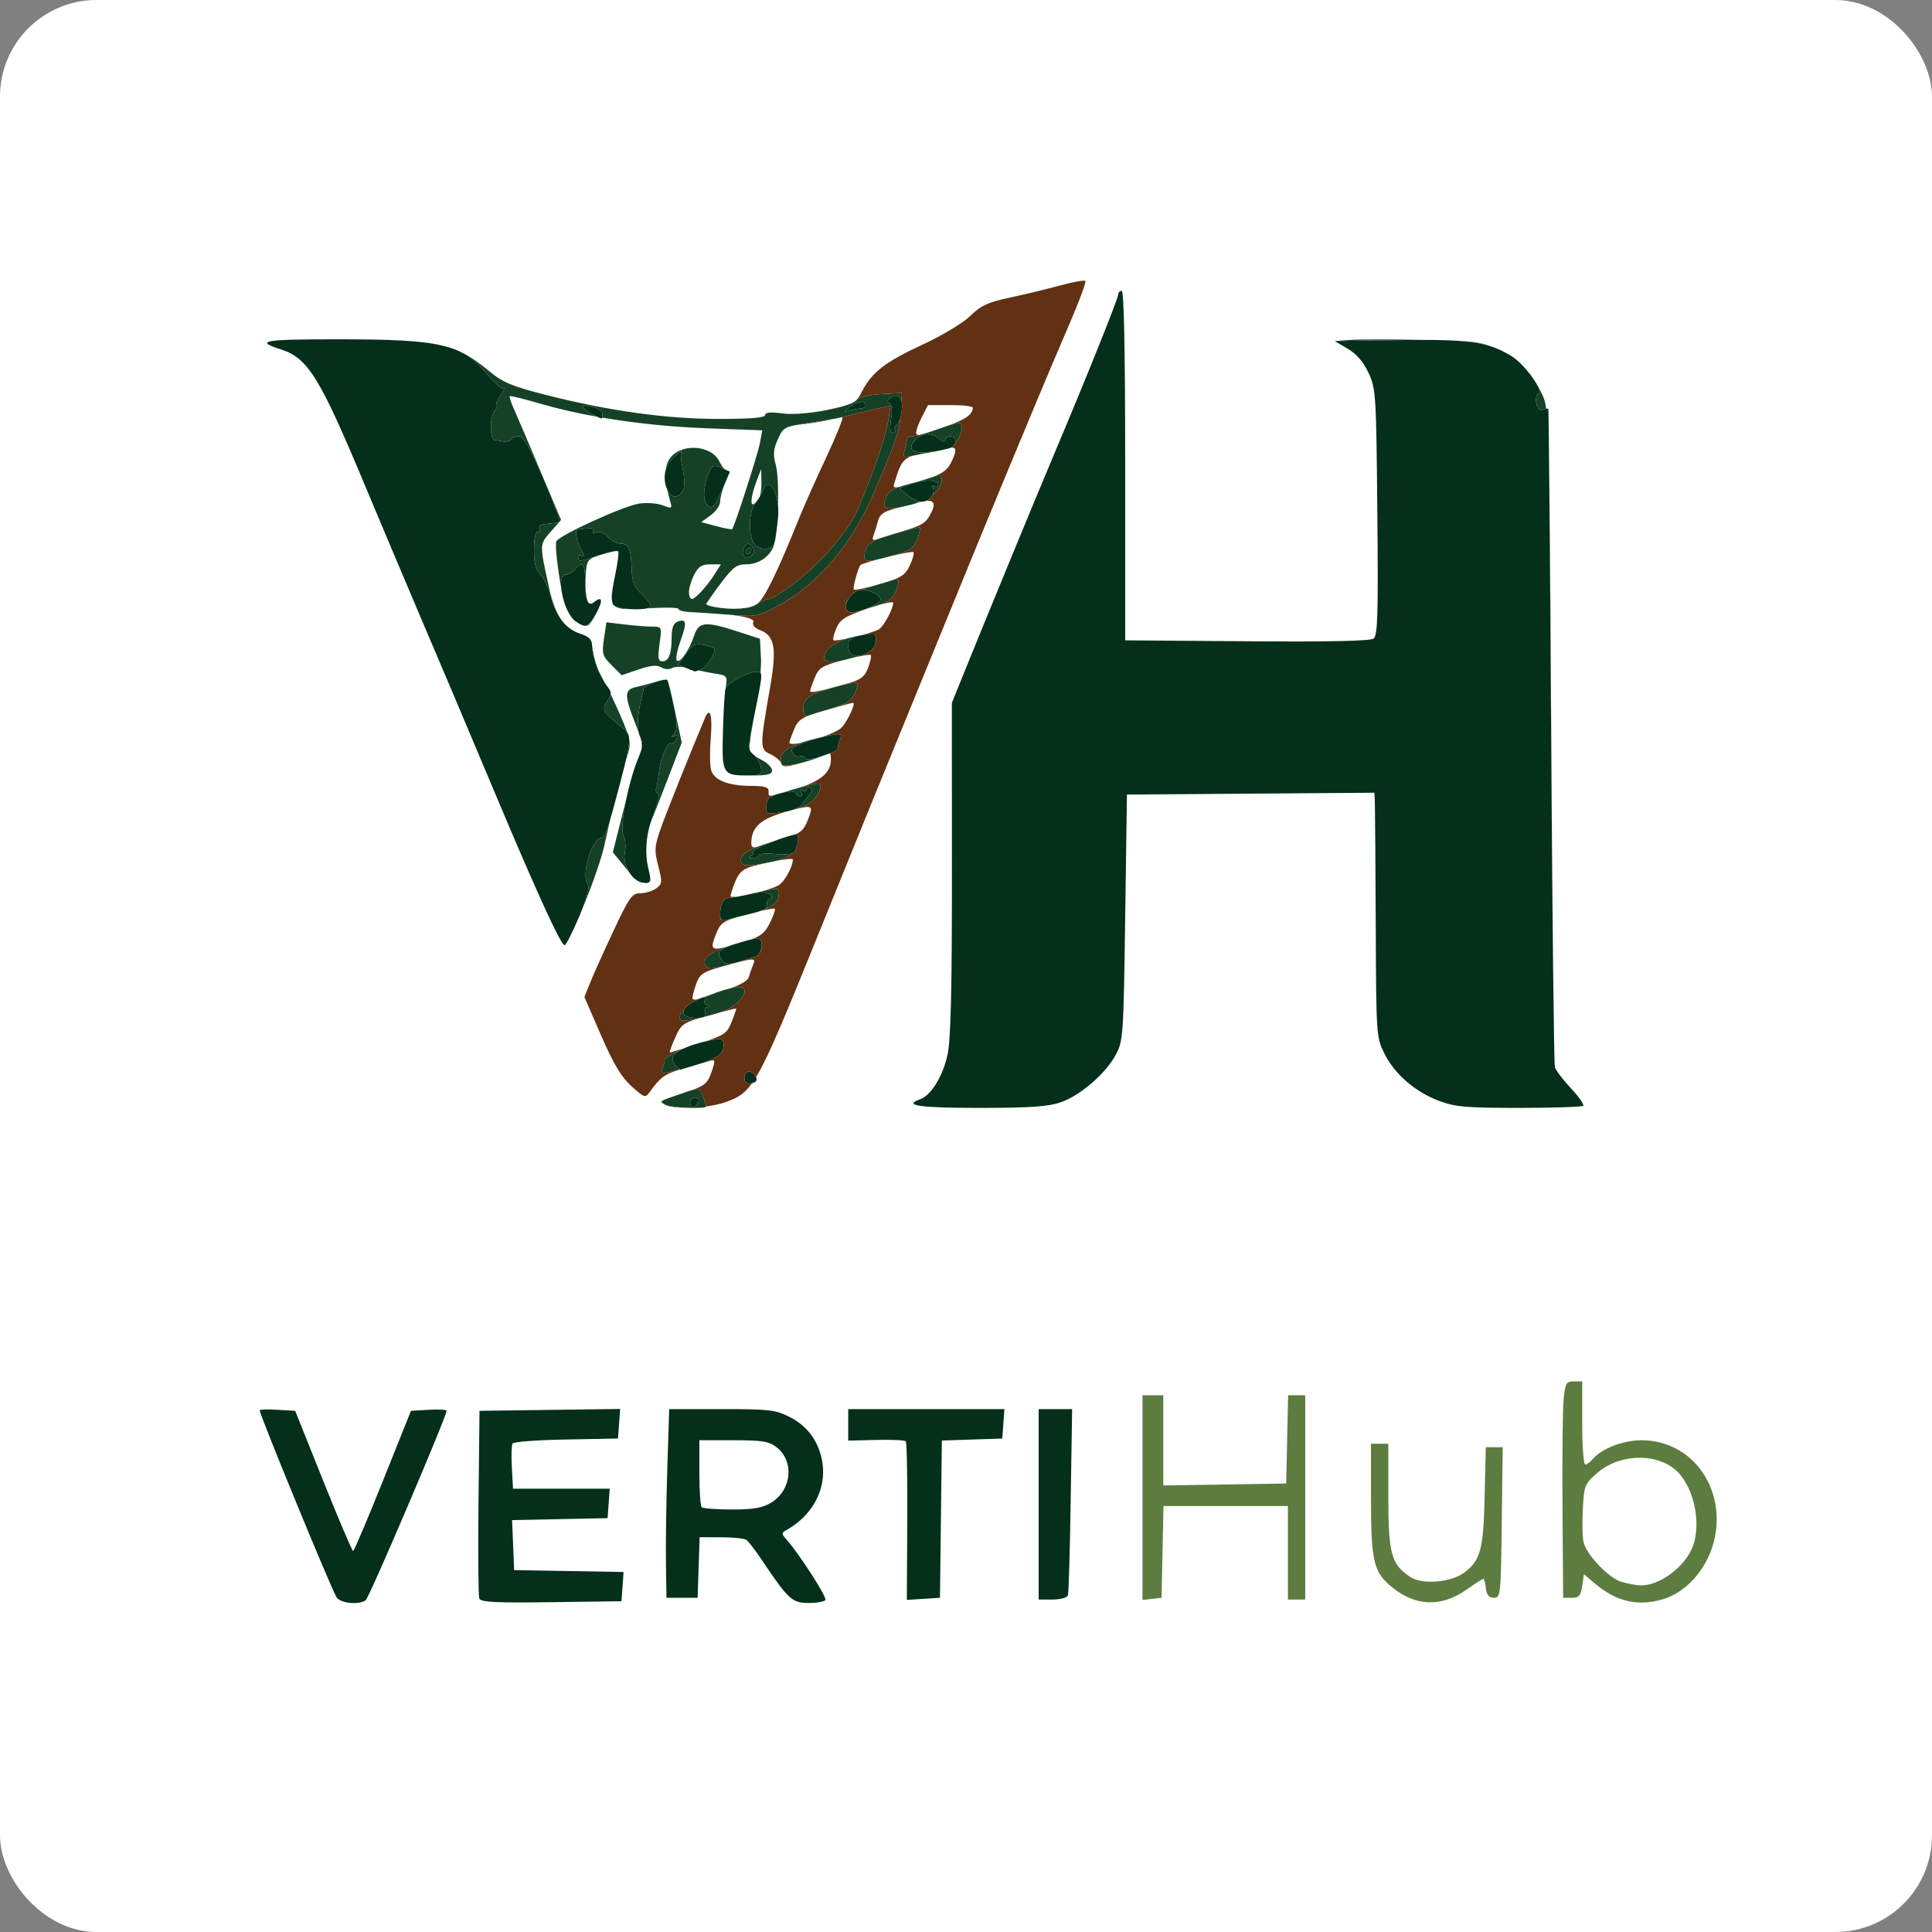 <svg xmlns="http://www.w3.org/2000/svg" version="1.1" xmlns:xlink="http://www.w3.org/1999/xlink" width="1000" height="1000"><rect width="100%" height="100%" fill="#808080" stroke="none"/><g clip-path="url(#SvgjsClipPath1204)"><rect width="1000" height="1000" fill="#ffffff"></rect><g transform="matrix(1.792,0,0,1.792,0,64.516)"><svg xmlns="http://www.w3.org/2000/svg" version="1.1" xmlns:xlink="http://www.w3.org/1999/xlink" width="558" height="486"><svg width="558" height="486" viewBox="0 0 558 486" version="1.1" id="svg5" sodipodi:docname="VertiHub-Logo.svg" inkscape:version="1.4.2 (ebf0e940, 2025-05-08)" inkscape:export-filename="VertiHub-Logo.png" inkscape:export-xdpi="344.08603" inkscape:export-ydpi="344.08603" xmlns:inkscape="http://www.inkscape.org/namespaces/inkscape" xmlns:sodipodi="http://sodipodi.sourceforge.net/DTD/sodipodi-0.dtd" xmlns="http://www.w3.org/2000/svg" xmlns:svg="http://www.w3.org/2000/svg">
  <defs id="defs5">
    <rect x="80.481" y="439.962" width="421.853" height="42.923" id="rect5"></rect>
  <clipPath id="SvgjsClipPath1204"><rect width="1000" height="1000" x="0" y="0" rx="50" ry="50"></rect></clipPath></defs>
  <sodipodi:namedview id="namedview5" pagecolor="#ffffff" bordercolor="#000000" borderopacity="0.25" inkscape:showpageshadow="2" inkscape:pageopacity="0.0" inkscape:pagecheckerboard="0" inkscape:deskcolor="#d1d1d1" inkscape:zoom="1.4910394" inkscape:cx="279" inkscape:cy="243.11899" inkscape:window-width="1976" inkscape:window-height="1186" inkscape:window-x="0" inkscape:window-y="25" inkscape:window-maximized="0" inkscape:current-layer="svg5" inkscape:export-bgcolor="#ffffff00"></sodipodi:namedview>
  <g id="g5">
    <path d="M 306.27 282.42 C302.70,283.64 297.33,284.00 282.82,284.00 C265.55,284.00 260.71,283.30 265.75,281.52 C268.94,280.39 272.38,274.78 273.69,268.60 C274.64,264.10 274.97,249.96 274.95,214.77 L 274.93 167.04 L 277.86 159.77 C284.12,144.26 299.52,106.88 304.75,94.50 C313.83,72.99 323.00,50.15 323.00,49.04 C323.00,48.47 323.45,48.00 324.00,48.00 C324.65,48.00 325.00,65.49 325.00,98.47 L 325.00 148.95 L 360.15 149.22 C383.44,149.41 395.79,149.15 396.73,148.46 C397.93,147.58 398.11,141.79 397.83,111.96 C397.51,77.93 397.41,76.31 395.31,71.75 C393.83,68.55 391.87,66.27 389.31,64.75 L 385.50 62.50 L 404.42 62.23 C424.45,61.94 429.90,62.73 436.71,66.94 C440.41,69.22 446.06,77.15 444.39,77.70 C443.79,77.90 443.50,79.15 443.75,80.46 C444.04,82.01 444.70,82.67 445.60,82.32 C446.37,82.03 447.10,81.95 447.22,82.14 C447.34,82.34 447.71,124.80 448.03,176.50 C448.35,228.20 448.84,271.27 449.11,272.21 C449.38,273.16 451.47,275.92 453.75,278.35 C456.03,280.78 457.62,283.05 457.28,283.39 C456.94,283.72 448.66,284.00 438.87,284.00 C423.50,284.00 420.34,283.73 415.71,281.99 C408.76,279.39 402.77,274.21 399.84,268.25 C397.54,263.59 397.50,262.89 397.37,231.50 C397.29,213.90 397.18,198.03 397.12,196.24 L 397.00 192.97 L 325.50 193.50 L 325.00 229.00 C324.52,263.21 324.42,264.65 322.29,268.63 C319.35,274.13 311.97,280.48 306.27,282.42 ZM 167.29 228.75 C165.37,233.29 163.47,237.00 163.05,237.00 C162.02,237.00 155.20,222.12 143.57,194.50 C130.38,163.18 131.19,165.08 121.15,141.50 C116.24,129.95 109.21,113.30 105.54,104.50 C92.28,72.78 88.97,67.42 81.08,64.90 C73.46,62.47 76.05,62.00 97.12,62.00 C127.60,62.00 133.58,63.40 140.88,72.23 C143.01,74.81 145.10,76.60 145.52,76.21 C145.94,75.82 145.50,76.74 144.53,78.25 C143.56,79.76 143.07,81.00 143.44,81.00 C143.81,81.00 143.49,81.89 142.73,82.98 C141.41,84.86 141.51,90.91 142.86,91.08 C143.21,91.12 144.29,91.30 145.25,91.49 C146.21,91.67 147.25,91.41 147.56,90.91 C147.86,90.41 148.91,90.00 149.88,90.00 C151.18,90.00 153.02,93.19 156.88,102.11 C159.76,108.77 161.93,114.40 161.70,114.64 C161.46,114.87 159.92,115.16 158.27,115.28 C156.14,115.44 155.42,115.91 155.80,116.91 C156.10,117.71 155.90,118.06 155.34,117.71 C154.72,117.33 154.30,119.14 154.25,122.44 C154.18,126.36 154.65,128.33 156.01,129.78 C157.03,130.87 158.39,133.73 159.03,136.12 C160.65,142.12 163.40,145.65 167.52,147.01 C170.14,147.87 171.00,148.72 171.00,150.43 C171.00,153.59 172.97,159.05 175.12,161.84 C176.77,163.97 176.79,164.39 175.39,166.52 C173.74,169.05 173.99,169.49 179.95,174.33 C182.50,176.40 182.45,177.40 179.03,190.50 C175.81,202.85 174.75,206.00 173.83,206.00 C170.89,206.00 167.65,217.15 169.88,219.55 C170.41,220.11 169.35,223.87 167.29,228.75 ZM 238.41 426.14 C238.12,426.61 235.92,427.00 233.53,427.00 C228.79,427.00 227.69,425.99 219.99,414.50 C218.14,411.75 216.15,409.17 215.57,408.77 C214.98,408.36 211.71,408.02 208.29,408.02 L 202.08 408.00 L 201.79 416.75 L 201.50 425.50 L 192.50 425.50 L 192.35 415.50 C192.27,410.00 192.44,397.74 192.74,388.25 L 193.29 371.00 L 208.43 371.00 C222.15,371.00 224.00,371.21 228.03,373.25 C233.37,375.95 236.66,380.56 237.57,386.62 C238.70,394.17 234.64,401.75 227.22,405.90 C225.67,406.77 225.66,406.97 227.17,408.67 C230.82,412.76 238.91,425.34 238.41,426.14 ZM 179.81 422.28 L 179.50 426.50 L 159.23 426.77 C142.95,426.99 138.85,426.78 138.44,425.69 C138.15,424.95 138.05,412.45 138.21,397.92 L 138.50 371.50 L 158.81 371.23 L 179.12 370.96 L 178.81 375.23 L 178.50 379.50 L 163.54 379.78 C155.31,379.93 148.34,380.45 148.04,380.93 C147.74,381.41 147.65,384.54 147.84,387.90 L 148.18 394.00 L 176.11 394.00 L 175.50 402.50 L 161.71 402.78 L 147.91 403.06 L 148.21 410.28 L 148.50 417.50 L 164.31 417.78 L 180.11 418.05 ZM 105.62 426.23 C103.43,427.67 98.10,427.05 97.14,425.25 C94.85,420.95 75.00,372.61 75.00,371.34 C75.00,371.10 77.31,371.03 80.13,371.20 L 85.26 371.50 L 93.37 391.75 C97.83,402.89 101.71,411.99 101.99,411.99 C102.27,411.98 106.14,402.87 110.60,391.74 L 118.70 371.50 L 123.85 371.20 C126.68,371.03 129.00,371.16 129.00,371.48 C129.00,373.11 106.59,425.60 105.62,426.23 ZM 272.04 380.08 L 271.50 425.50 L 266.72 425.81 L 261.93 426.11 L 262.06 403.48 C262.13,391.03 261.93,380.60 261.62,380.28 C261.31,379.97 257.44,379.80 253.03,379.91 L 245.00 380.10 L 245.00 371.00 L 290.11 371.00 L 289.50 379.50 ZM 308.46 424.75 C308.23,425.48 306.38,426.00 304.03,426.00 L 300.00 426.00 L 300.00 371.00 L 309.67 371.00 L 309.26 397.25 C309.04,411.69 308.68,424.06 308.46,424.75 ZM 202.67 399.33 C203.03,399.70 206.97,400.00 211.42,400.00 C217.73,399.99 220.22,399.56 222.77,398.00 C228.69,394.39 229.50,386.11 224.33,382.04 C222.11,380.30 220.29,380.00 211.87,380.00 L 202.00 380.00 L 202.00 389.33 C202.00,394.47 202.30,398.97 202.67,399.33 ZM 187.44 215.75 C188.16,218.62 188.01,219.00 186.20,219.00 C182.91,219.00 179.74,214.18 180.47,210.29 C180.81,208.50 180.61,206.15 180.04,205.07 C178.89,202.93 181.49,189.80 184.46,182.73 C185.69,179.81 185.79,178.48 184.93,176.87 C183.90,174.94 184.06,170.36 185.32,165.50 C185.61,164.40 185.88,163.21 185.92,162.85 C186.02,162.05 192.17,159.83 192.73,160.40 C192.95,160.62 193.77,163.85 194.55,167.57 C195.68,172.95 195.71,174.65 194.73,175.86 C193.75,177.07 193.76,177.23 194.74,176.64 C195.58,176.14 195.79,176.39 195.38,177.44 C195.06,178.29 194.45,178.78 194.04,178.53 C192.97,177.86 190.77,182.88 190.33,187.00 C190.12,188.93 189.76,191.03 189.53,191.69 C189.30,192.34 189.54,193.01 190.06,193.19 C190.58,193.36 190.03,195.98 188.83,199.00 C186.54,204.76 186.08,210.28 187.44,215.75 ZM 219.81 185.75 C220.10,187.79 219.72,188.00 215.81,187.98 C208.72,187.96 208.50,187.55 208.82,175.30 C208.97,169.36 209.30,163.79 209.56,162.93 C210.04,161.28 216.02,158.00 218.53,158.00 C220.41,158.00 220.40,158.24 217.93,170.33 C215.94,180.12 215.93,180.53 217.68,181.99 C218.68,182.82 219.64,184.51 219.81,185.75 ZM 188.00 139.04 C188.00,140.47 178.41,140.20 177.20,138.74 C176.46,137.84 176.57,135.43 177.59,130.58 C178.38,126.80 178.82,123.48 178.56,123.22 C178.29,122.96 175.84,123.48 173.10,124.37 C167.22,126.30 167.00,126.32 167.00,124.94 C167.00,124.36 167.49,124.19 168.10,124.56 C168.85,125.02 168.83,124.54 168.03,123.06 C166.55,120.29 165.90,117.03 166.81,116.92 C171.10,116.40 171.83,116.47 171.29,117.34 C170.93,117.92 171.33,118.09 172.24,117.74 C173.15,117.39 174.56,117.96 175.56,119.07 C176.52,120.13 178.11,121.00 179.10,121.00 C181.57,121.00 182.26,122.49 182.44,128.17 C182.57,132.09 183.13,133.57 185.30,135.58 C186.78,136.95 188.00,138.51 188.00,139.04 ZM 223.78 120.41 C223.21,122.88 219.94,123.30 217.95,121.16 C216.02,119.09 216.21,111.57 218.25,109.19 C219.04,108.26 219.98,106.71 220.32,105.75 C222.05,100.87 225.40,106.88 224.72,113.63 C224.45,116.31 224.03,119.36 223.78,120.41 ZM 172.25 141.06 C170.00,145.09 169.09,145.45 166.27,143.48 C162.79,141.04 160.42,130.00 163.38,130.00 C164.14,130.00 165.32,129.32 166.00,128.50 C168.11,125.95 169.00,126.82 169.00,131.42 C169.00,137.42 169.81,139.40 171.64,137.88 C173.93,135.98 174.23,137.52 172.25,141.06 ZM 201.39 271.49 C198.70,272.31 196.50,272.98 196.50,272.97 C196.50,272.97 196.05,272.64 195.50,272.23 C194.95,271.83 194.38,270.76 194.23,269.87 C193.94,268.09 198.91,265.67 205.32,264.47 C208.56,263.86 209.00,264.02 209.00,265.77 C209.00,268.41 207.27,269.71 201.39,271.49 ZM 217.29 227.80 C214.65,228.43 211.49,229.24 210.25,229.59 C208.37,230.13 208.00,229.85 208.02,227.87 C208.03,224.90 209.06,223.31 211.00,223.27 C211.82,223.25 214.37,222.79 216.65,222.24 C219.27,221.62 221.30,221.61 222.15,222.21 C223.15,222.91 223.19,223.28 222.31,223.64 C221.65,223.91 221.33,224.69 221.59,225.38 C221.91,226.20 220.41,227.04 217.29,227.80 ZM 240.25 181.39 C234.46,183.46 232.96,183.75 232.44,182.90 C232.12,182.39 231.49,182.19 231.04,182.47 C230.59,182.75 229.71,182.36 229.09,181.61 C228.18,180.51 228.72,179.93 231.80,178.70 C233.92,177.85 237.38,176.83 239.49,176.44 C242.86,175.80 243.24,175.92 242.66,177.44 C242.30,178.39 242.00,179.52 242.00,179.97 C242.00,180.41 241.21,181.05 240.25,181.39 ZM 218.25 240.30 C217.29,240.60 215.10,241.28 213.38,241.81 C210.02,242.86 208.69,242.41 207.77,239.90 C207.32,238.68 208.39,237.93 212.43,236.65 C215.31,235.74 218.20,235.00 218.84,235.00 C220.72,235.00 220.20,239.71 218.25,240.30 ZM 231.72 196.24 C231.00,197.26 228.57,198.25 225.85,198.62 C221.33,199.23 221.20,199.17 221.35,196.68 C221.47,194.57 222.21,193.94 225.50,193.10 C228.03,192.45 229.62,192.43 229.83,193.04 C230.02,193.57 230.61,194.00 231.14,194.00 C231.68,194.00 231.80,193.48 231.40,192.85 C230.96,192.13 231.13,191.96 231.85,192.40 C232.48,192.80 233.00,192.61 233.00,192.00 C233.00,191.39 233.45,191.16 233.99,191.49 C234.64,191.89 234.63,192.52 233.96,193.30 C233.39,193.96 232.38,195.28 231.72,196.24 ZM 208.85 104.87 C206.35,110.72 205.62,111.45 204.07,109.58 C202.80,108.05 203.32,103.24 205.14,99.78 C205.88,98.37 206.47,98.26 208.43,99.15 L 210.83 100.24 ZM 197.49 105.02 C196.65,107.67 194.19,108.22 193.02,106.03 C191.14,102.53 191.84,98.49 194.75,95.92 C196.26,94.59 197.22,93.86 196.87,94.30 C196.52,94.74 196.65,96.93 197.15,99.16 C197.65,101.40 197.81,104.04 197.49,105.02 ZM 202.46 157.38 C201.56,157.72 200.76,157.97 200.67,157.94 C200.58,157.90 199.46,157.45 198.18,156.94 L 195.86 156.01 L 198.00 153.01 C200.21,149.89 200.98,149.62 204.72,150.62 C206.80,151.18 206.85,151.39 205.51,153.99 C204.72,155.51 203.35,157.04 202.46,157.38 ZM 219.00 211.09 C219.00,211.59 218.21,211.96 217.25,211.92 C216.19,211.87 216.00,211.64 216.76,211.34 C217.45,211.06 217.78,210.46 217.50,210.01 C217.07,209.31 227.94,205.00 230.14,205.00 C230.96,205.00 230.50,208.38 229.45,210.08 C229.06,210.71 226.82,210.95 223.90,210.66 C221.20,210.39 219.00,210.59 219.00,211.09 ZM 274.39 93.40 C273.51,93.74 270.84,94.25 268.47,94.54 C263.83,95.09 262.03,93.87 264.00,91.49 C266.01,89.08 268.99,88.69 271.07,90.56 C272.19,91.58 273.00,91.82 273.00,91.15 C273.00,90.52 273.67,90.00 274.50,90.00 C276.50,90.00 276.42,92.62 274.39,93.40 ZM 250.10 139.84 C245.96,141.25 245.29,141.27 244.51,140.02 C243.62,138.57 245.71,135.23 247.96,134.51 C250.38,133.74 255.18,136.11 254.21,137.59 C253.82,138.19 251.97,139.20 250.10,139.84 ZM 268.96 107.54 C267.32,109.52 264.97,109.32 262.15,106.98 L 259.81 105.02 L 262.22 104.11 C266.66,102.42 271.00,102.40 271.00,104.06 C271.00,104.64 270.48,104.80 269.85,104.40 C269.12,103.95 268.96,104.13 269.43,104.89 C269.84,105.55 269.63,106.74 268.96,107.54 ZM 251.75 151.72 C248.21,154.46 245.00,153.90 245.00,150.54 C245.00,148.77 245.72,148.11 248.12,147.62 C249.84,147.28 251.64,147.00 252.12,147.00 C253.46,147.00 253.17,150.62 251.75,151.72 ZM 203.64 256.50 C204.07,257.63 203.46,258.00 201.17,258.00 C196.36,258.00 196.11,255.56 200.68,253.15 C203.32,251.76 204.31,251.68 203.55,252.91 C203.24,253.42 203.55,254.06 204.24,254.34 C205.19,254.72 205.20,254.86 204.28,254.92 C203.61,254.96 203.32,255.68 203.64,256.50 ZM 258.55 88.09 C258.86,88.59 258.58,89.00 257.93,89.00 C257.11,89.00 256.94,87.79 257.37,85.06 C257.77,82.57 257.59,80.86 256.87,80.42 C256.11,79.95 256.31,79.41 257.49,78.75 C258.74,78.05 259.49,78.16 260.12,79.13 C261.12,80.69 260.21,86.33 258.87,86.84 C258.39,87.02 258.24,87.58 258.55,88.09 ZM 174.00 83.61 C174.00,83.69 174.00,83.77 174.00,83.84 C174.00,84.35 174.01,84.67 173.85,84.79 C173.60,84.98 172.93,84.61 171.15,83.65 C171.00,83.56 170.83,83.47 170.66,83.38 C167.31,81.57 167.68,80.63 171.38,81.56 C172.82,81.92 174.00,82.84 174.00,83.61 ZM 218.32 276.34 C217.96,276.70 217.07,277.00 216.33,277.00 C214.84,277.00 214.51,274.42 215.89,273.57 C216.99,272.89 219.23,275.44 218.32,276.34 ZM 217.55 123.91 C217.18,124.51 216.49,125.00 216.00,125.00 C214.55,125.00 214.07,123.50 215.02,121.96 C215.70,120.87 216.20,120.80 217.07,121.67 C217.71,122.31 217.92,123.31 217.55,123.91 ZM 248.58 82.00 C247.80,82.00 246.34,82.26 245.33,82.58 C243.66,83.11 243.66,83.03 245.44,81.58 C247.63,79.80 250.00,79.50 250.00,81.00 C250.00,81.55 249.36,82.00 248.58,82.00 ZM 201.77 282.19 C201.17,284.00 199.33,284.26 199.33,282.53 C199.33,281.69 199.97,281.00 200.75,281.00 C201.53,281.00 201.99,281.53 201.77,282.19 ZM 215.50 123.00 C215.16,123.55 215.36,124.00 215.94,124.00 C216.52,124.00 217.00,123.55 217.00,123.00 C217.00,122.45 216.80,122.00 216.56,122.00 C216.32,122.00 215.84,122.45 215.50,123.00 Z" fill="rgb(4,47,26)" id="path1" style="opacity:1"></path>
    <path d="M 188.00 139.04 C188.00,138.51 186.78,136.95 185.30,135.58 C183.13,133.57 182.57,132.09 182.44,128.17 C182.26,122.49 181.57,121.00 179.10,121.00 C178.11,121.00 176.52,120.13 175.56,119.07 C174.56,117.96 173.15,117.39 172.24,117.74 C171.33,118.09 170.93,117.92 171.29,117.34 C171.83,116.47 171.10,116.40 166.81,116.92 C165.90,117.03 166.55,120.29 168.03,123.06 C168.83,124.54 168.85,125.02 168.10,124.56 C167.49,124.19 167.00,124.36 167.00,124.94 C167.00,126.25 167.20,126.29 172.32,124.63 C169.62,125.58 169.45,126.26 169.18,129.92 C169.01,132.35 169.14,135.43 169.48,136.76 C169.58,137.17 169.68,137.51 169.78,137.78 C169.25,136.83 169.00,134.74 169.00,131.42 C169.00,126.82 168.11,125.95 166.00,128.50 C165.32,129.32 164.14,130.00 163.38,130.00 C162.23,130.00 161.89,131.66 162.10,133.84 C161.07,128.35 160.28,121.44 160.69,120.37 C161.33,118.71 179.95,110.19 184.54,109.47 C186.72,109.12 189.79,109.34 191.37,109.94 C194.09,110.98 194.21,110.92 193.57,108.77 C193.22,107.58 192.93,106.46 192.72,105.42 C192.81,105.62 192.91,105.83 193.02,106.03 C194.19,108.22 196.65,107.67 197.49,105.02 C197.81,104.04 197.65,101.40 197.15,99.16 C196.65,96.93 196.52,94.74 196.87,94.30 C197.22,93.86 196.26,94.59 194.75,95.92 C193.55,96.99 192.72,98.30 192.30,99.72 C192.44,98.48 192.79,97.44 193.34,96.61 C196.41,91.93 205.40,92.37 207.80,97.31 C208.25,98.24 208.80,99.05 209.28,99.54 L 208.43 99.15 C206.47,98.26 205.88,98.37 205.14,99.78 C203.32,103.24 202.80,108.05 204.07,109.58 C205.62,111.45 206.35,110.72 208.85,104.87 L 209.48 103.39 C209.47,103.41 209.46,103.44 209.45,103.47 C208.65,105.38 208.00,107.81 208.00,108.88 C208.00,109.96 206.77,111.73 205.28,112.82 L 202.55 114.80 L 206.88 115.97 C209.26,116.61 211.33,116.99 211.48,116.82 C212.19,116.02 218.93,95.10 219.51,91.89 L 220.17 88.29 L 204.33 87.71 C194.04,87.34 183.56,86.26 173.96,84.62 C174.00,84.45 174.00,84.19 174.00,83.84 C174.00,83.77 174.00,83.69 174.00,83.61 C174.00,82.84 172.82,81.92 171.38,81.56 C167.68,80.63 167.31,81.57 170.66,83.38 C170.83,83.47 171.00,83.56 171.15,83.65 C171.68,83.94 172.12,84.17 172.47,84.36 C166.54,83.30 160.97,82.03 156.03,80.58 C151.37,79.22 147.42,78.25 147.24,78.43 C147.06,78.61 147.60,80.27 148.44,82.13 C149.28,83.98 152.68,91.95 156.01,99.83 L 162.06 114.17 L 161.71 114.56 C161.71,113.84 159.62,108.43 156.88,102.11 C153.02,93.19 151.18,90.00 149.88,90.00 C148.91,90.00 147.86,90.41 147.56,90.91 C147.25,91.41 146.21,91.67 145.25,91.49 C144.29,91.30 143.21,91.12 142.86,91.08 C141.51,90.91 141.41,84.86 142.73,82.98 C143.49,81.89 143.81,81.00 143.44,81.00 C143.07,81.00 143.56,79.76 144.53,78.25 C145.50,76.74 145.94,75.82 145.52,76.21 C145.10,76.60 143.01,74.81 140.88,72.23 C138.55,69.41 136.35,67.35 133.44,65.84 C136.10,67.14 138.48,68.87 141.23,71.15 C145.23,74.48 147.76,75.54 157.73,78.08 C175.89,82.70 192.48,85.00 207.64,85.00 C216.90,85.00 221.00,84.65 221.00,83.87 C221.00,83.09 222.58,82.95 226.10,83.42 C231.89,84.19 245.83,81.62 247.56,79.46 C248.15,78.72 251.21,78.01 254.56,77.82 L 260.50 77.50 L 260.38 79.77 C260.31,79.52 260.23,79.30 260.12,79.13 C259.49,78.16 258.74,78.05 257.49,78.75 C256.31,79.41 256.11,79.95 256.87,80.42 C257.59,80.86 257.77,82.57 257.37,85.06 C256.94,87.79 257.11,89.00 257.93,89.00 C258.58,89.00 258.86,88.59 258.55,88.09 C258.24,87.58 258.39,87.02 258.87,86.84 C259.34,86.66 259.76,85.84 260.06,84.79 C259.61,89.17 258.19,92.90 252.14,106.97 C246.09,121.04 236.53,132.37 225.49,138.54 C219.01,142.16 218.84,142.20 210.72,141.56 C206.20,141.21 201.04,140.86 199.25,140.79 C197.46,140.71 196.00,140.31 196.00,139.89 C196.00,139.47 192.05,139.39 187.23,139.70 C187.13,139.70 187.02,139.71 186.92,139.72 C187.59,139.56 188.00,139.34 188.00,139.04 ZM 223.78 120.41 C223.92,119.83 224.11,118.63 224.30,117.22 C224.13,118.75 223.93,120.07 223.69,121.00 C222.79,124.49 219.37,127.00 215.53,127.00 C212.76,127.00 211.68,127.81 208.14,132.54 C205.86,135.59 204.00,138.26 204.00,138.47 C204.00,138.69 205.01,139.06 206.25,139.29 C211.25,140.26 216.73,139.92 218.56,138.53 C219.63,137.72 221.23,137.05 222.12,137.03 C223.01,137.01 227.09,134.33 231.18,131.06 C238.28,125.40 245.78,116.27 247.98,110.62 C248.54,109.18 249.52,106.76 250.15,105.25 C253.14,98.07 255.99,89.24 256.57,85.39 L 257.21 81.13 L 250.85 82.64 C247.36,83.47 243.60,84.37 242.50,84.64 C241.40,84.91 237.30,85.61 233.38,86.20 C226.52,87.23 226.21,87.40 224.65,90.92 C223.37,93.83 223.26,95.35 224.09,98.37 C224.65,100.38 224.84,105.25 224.72,110.09 C224.23,105.06 221.73,101.76 220.32,105.75 C220.13,106.26 219.78,106.95 219.37,107.61 C219.75,106.60 219.95,105.20 219.92,103.63 L 219.85 99.50 L 218.50 103.00 C217.76,104.93 217.12,107.34 217.08,108.37 C217.02,109.80 217.22,110.00 218.21,109.23 C216.21,111.66 216.03,119.11 217.95,121.16 C219.94,123.30 223.21,122.88 223.78,120.41 ZM 202.46 157.38 C203.35,157.04 204.72,155.51 205.51,153.99 C206.85,151.39 206.80,151.18 204.72,150.62 C200.98,149.62 200.21,149.89 198.00,153.01 L 195.86 156.01 L 197.59 156.71 C196.15,156.51 194.78,156.58 194.15,156.94 C193.27,157.43 191.94,157.35 190.97,156.75 C189.76,156.00 187.96,156.17 184.43,157.37 L 179.57 159.03 L 176.65 156.12 C173.98,153.44 173.80,152.82 174.45,148.47 L 175.16 143.74 L 180.33 144.36 C183.17,144.70 186.78,144.99 188.34,144.99 C191.18,145.00 191.19,145.01 190.50,150.00 C189.94,154.07 190.09,155.00 191.30,155.00 C193.18,155.00 194.00,152.88 194.00,148.03 C194.00,145.41 194.52,144.02 195.64,143.58 C198.29,142.57 198.49,143.74 196.57,149.07 C195.58,151.84 195.09,154.41 195.49,154.80 C196.39,155.67 199.16,151.67 200.50,147.57 C201.79,143.62 203.76,143.40 212.50,146.23 L 219.50 148.50 L 219.80 154.12 C219.85,155.14 219.80,156.61 219.66,158.33 C219.45,158.02 219.07,158.00 218.53,158.00 C216.07,158.00 210.27,161.16 209.59,162.84 L 209.59 162.81 C210.15,159.17 210.10,159.11 206.33,158.52 C205.04,158.32 203.31,157.99 201.74,157.64 C201.96,157.56 202.20,157.48 202.46,157.38 ZM 258.13 124.38 C249.90,126.69 249.02,126.58 249.90,123.27 C250.53,120.92 251.65,120.23 258.01,118.30 C262.07,117.07 265.53,116.20 265.70,116.37 C265.87,116.54 265.53,118.05 264.95,119.72 C264.04,122.31 263.02,123.01 258.13,124.38 ZM 240.08 168.66 C237.01,169.55 233.94,170.48 233.25,170.74 C232.45,171.04 232.00,170.28 232.00,168.63 C232.00,166.82 232.82,165.64 234.75,164.67 C237.93,163.07 247.05,160.71 247.66,161.33 C247.89,161.55 247.53,162.93 246.87,164.39 C245.95,166.41 244.32,167.43 240.08,168.66 ZM 203.64 256.50 C203.32,255.68 203.61,254.96 204.28,254.92 C205.20,254.86 205.19,254.72 204.24,254.34 C203.55,254.06 203.24,253.42 203.55,252.91 C203.89,252.36 203.88,252.07 203.53,252.05 C208.17,249.99 213.74,248.40 214.70,249.36 C216.37,251.04 212.41,255.10 207.75,256.48 C206.07,256.98 204.60,257.40 203.32,257.73 C203.80,257.50 203.87,257.11 203.64,256.50 ZM 187.85 201.81 C188.13,200.88 188.45,199.94 188.83,199.00 C190.03,195.98 190.58,193.36 190.06,193.19 C189.54,193.01 189.30,192.34 189.53,191.69 C189.76,191.03 190.12,188.93 190.33,187.00 C190.77,182.88 192.97,177.86 194.04,178.53 C194.45,178.78 195.06,178.29 195.38,177.44 C195.79,176.39 195.58,176.14 194.74,176.64 C193.76,177.23 193.75,177.07 194.73,175.86 C195.71,174.65 195.68,172.95 194.55,167.57 C194.42,166.93 194.28,166.30 194.15,165.70 C194.43,166.91 194.72,168.25 195.02,169.65 L 196.91 178.50 L 192.87 189.00 C191.03,193.79 188.98,199.00 187.85,201.81 ZM 262.81 109.86 C255.58,111.62 254.57,111.25 256.03,107.39 C256.60,105.89 258.49,104.86 262.66,103.77 C265.87,102.93 269.29,101.92 270.25,101.51 C271.56,100.97 272.00,101.27 272.00,102.72 C272.00,104.15 271.02,105.63 269.37,106.90 C269.69,106.19 269.74,105.39 269.43,104.89 C268.96,104.13 269.12,103.95 269.85,104.40 C270.48,104.80 271.00,104.64 271.00,104.06 C271.00,102.40 266.66,102.42 262.22,104.11 L 259.81 105.02 L 262.15 106.98 C263.51,108.11 264.76,108.74 265.88,108.87 C264.93,109.26 263.90,109.60 262.81,109.86 ZM 269.86 94.47 C268.01,94.75 265.19,95.28 263.60,95.64 C260.91,96.24 260.74,96.11 261.33,93.90 C261.68,92.58 261.98,91.16 261.99,90.75 C261.99,90.34 262.74,90.00 263.65,90.00 C264.55,90.00 267.94,89.04 271.17,87.86 C274.40,86.68 277.28,85.95 277.57,86.24 C278.51,87.17 277.02,91.33 275.41,92.71 C276.36,91.64 276.08,90.00 274.50,90.00 C273.67,90.00 273.00,90.52 273.00,91.15 C273.00,91.82 272.19,91.58 271.07,90.56 C268.99,88.69 266.01,89.08 264.00,91.49 C262.03,93.87 263.83,95.09 268.47,94.54 C269.89,94.37 271.42,94.12 272.60,93.87 C271.71,94.12 270.73,94.33 269.86,94.47 ZM 204.00 283.57 C204.00,284.42 193.47,283.95 192.03,283.04 C191.47,282.69 191.05,282.48 191.04,282.27 C191.03,281.88 192.28,281.45 196.28,280.07 C196.75,279.91 197.25,279.73 197.79,279.55 C202.04,278.08 202.08,278.08 203.04,280.60 C203.57,281.99 204.00,283.33 204.00,283.57 ZM 162.91 143.98 C161.22,142.12 159.95,139.52 159.03,136.12 C158.39,133.73 157.03,130.87 156.01,129.78 C154.65,128.33 154.18,126.36 154.25,122.44 C154.30,119.14 154.72,117.33 155.34,117.71 C155.90,118.06 156.10,117.71 155.80,116.91 C155.42,115.91 156.14,115.44 158.27,115.28 C159.75,115.17 161.14,114.93 161.58,114.71 L 159.06 117.59 C158.03,118.75 157.33,119.53 156.94,120.44 C156.09,122.40 156.65,124.98 158.51,133.35 L 158.62 133.86 C159.65,138.53 161.01,141.80 162.91,143.98 ZM 199.00 134.95 C199.00,136.08 199.37,137.00 199.83,137.00 C200.85,137.00 204.17,133.39 206.48,129.75 L 208.23 127.00 L 205.14 127.00 C202.73,127.00 201.72,127.65 200.53,129.95 C199.69,131.57 199.00,133.82 199.00,134.95 ZM 168.37 226.09 C168.31,226.25 168.24,226.41 168.17,226.57 C169.64,222.78 170.33,220.03 169.88,219.55 C167.65,217.15 170.89,206.00 173.83,206.00 C174.41,206.00 175.05,204.73 176.27,200.65 C175.59,203.61 174.89,206.70 174.40,208.84 C173.60,212.33 170.89,220.09 168.37,226.09 ZM 247.81 153.46 C247.02,153.73 246.18,154.00 245.34,154.24 C239.48,155.93 236.82,155.16 238.59,152.28 C239.97,150.04 243.27,148.45 248.39,147.57 C248.30,147.59 248.21,147.61 248.12,147.62 C245.72,148.11 245.00,148.77 245.00,150.54 C245.00,152.54 246.14,153.55 247.81,153.46 ZM 250.10 139.84 C251.97,139.20 253.82,138.19 254.21,137.59 C255.06,136.30 251.55,134.35 249.02,134.36 C249.85,134.01 250.77,133.68 251.77,133.39 C254.92,132.47 258.03,131.53 258.68,131.29 C259.46,130.99 259.66,131.62 259.28,133.17 C258.38,136.84 257.20,137.80 251.51,139.45 C250.79,139.66 250.15,139.85 249.58,140.01 C249.75,139.96 249.92,139.90 250.10,139.84 ZM 219.00 211.09 C219.00,210.59 221.20,210.39 223.90,210.66 C226.14,210.88 227.99,210.80 228.90,210.45 C227.76,211.58 225.92,212.28 222.89,212.93 C216.24,214.36 214.00,214.28 214.00,212.62 C214.00,210.60 215.76,209.53 222.94,207.14 C223.32,207.02 223.68,206.90 224.02,206.78 C220.64,208.06 217.26,209.61 217.50,210.01 C217.78,210.46 217.45,211.06 216.76,211.34 C216.00,211.64 216.19,211.87 217.25,211.92 C218.21,211.96 219.00,211.59 219.00,211.09 ZM 184.50 175.64 C184.23,174.87 183.88,173.98 183.47,172.92 C180.27,164.76 180.31,163.19 183.75,162.44 C185.26,162.11 187.81,161.42 189.41,160.91 C190.46,160.58 191.46,160.37 192.09,160.32 C190.37,160.50 186.00,162.17 185.92,162.85 C185.88,163.21 185.61,164.40 185.32,165.50 C184.28,169.52 183.98,173.34 184.50,175.64 ZM 180.47 210.29 C180.14,212.08 180.63,214.06 181.57,215.68 C181.26,215.34 180.95,214.98 180.63,214.59 L 177.01 210.18 L 180.06 198.09 C180.33,197.02 180.60,195.95 180.88,194.88 C179.88,199.68 179.43,203.93 180.04,205.07 C180.61,206.15 180.81,208.50 180.47,210.29 ZM 238.31 182.07 C232.28,184.52 226.11,185.82 225.72,184.68 C224.55,181.19 227.81,179.00 237.78,176.82 C235.80,177.31 233.41,178.05 231.80,178.70 C228.72,179.93 228.18,180.51 229.09,181.61 C229.71,182.36 230.59,182.75 231.04,182.47 C231.49,182.19 232.12,182.39 232.44,182.90 C232.90,183.65 234.11,183.52 238.31,182.07 ZM 181.17 175.56 C180.87,175.12 180.46,174.74 179.95,174.33 C173.99,169.49 173.74,169.05 175.39,166.52 C175.96,165.65 176.30,165.07 176.38,164.54 C178.29,168.49 180.15,172.69 181.06,175.25 C181.10,175.35 181.13,175.45 181.17,175.56 ZM 231.72 196.24 C232.38,195.28 233.39,193.96 233.96,193.30 C234.63,192.52 234.64,191.89 233.99,191.49 C233.45,191.16 233.00,191.39 233.00,192.00 C233.00,192.61 232.48,192.80 231.85,192.40 C231.13,191.96 230.96,192.13 231.40,192.85 C231.80,193.48 231.68,194.00 231.14,194.00 C230.61,194.00 230.02,193.57 229.83,193.04 C229.63,192.46 228.19,192.45 225.86,193.01 C226.70,192.73 227.70,192.43 228.87,192.08 C232.93,190.89 236.46,190.12 236.72,190.38 C237.84,191.51 235.61,195.15 232.95,196.53 C231.83,197.11 229.88,197.74 227.98,198.19 C229.77,197.71 231.20,196.99 231.72,196.24 ZM 211.77 242.23 C205.29,244.13 204.24,244.08 203.69,242.65 C202.90,240.56 205.30,238.84 211.88,236.78 C214.37,236.01 216.10,235.50 217.31,235.28 C216.05,235.58 214.24,236.08 212.43,236.65 C208.39,237.93 207.32,238.68 207.77,239.90 C208.52,241.96 209.56,242.63 211.77,242.23 ZM 196.38 272.88 C190.98,274.38 190.73,274.15 191.39,272.42 C191.73,271.55 192.00,270.48 192.00,270.04 C192.00,269.52 193.98,268.42 196.55,267.32 C194.98,268.19 194.11,269.09 194.23,269.87 C194.38,270.76 194.95,271.83 195.50,272.23 C195.88,272.51 196.21,272.76 196.38,272.88 ZM 211.71 223.20 C213.11,223.00 215.95,222.43 218.75,221.76 C224.45,220.40 225.00,220.41 224.98,221.88 C224.96,224.10 224.11,225.29 220.84,226.55 C221.48,226.16 221.74,225.77 221.59,225.38 C221.33,224.69 221.65,223.91 222.31,223.64 C223.19,223.28 223.15,222.91 222.15,222.21 C221.30,221.61 219.27,221.62 216.65,222.24 C214.84,222.67 212.86,223.05 211.71,223.20 ZM 219.81 185.75 C219.66,184.67 218.92,183.25 218.07,182.36 C218.66,182.75 219.36,183.17 220.06,183.53 C221.68,184.37 223.00,185.71 223.00,186.53 C223.00,187.66 221.66,188.00 217.25,187.98 C217.06,187.98 216.87,187.98 216.69,187.98 C219.77,187.95 220.07,187.62 219.81,185.75 ZM 440.59 70.47 C442.58,72.62 444.23,75.26 445.72,78.55 C446.07,79.33 446.35,80.25 446.59,82.06 C446.30,82.10 445.96,82.19 445.60,82.32 C444.70,82.67 444.04,82.01 443.75,80.46 C443.50,79.15 443.79,77.90 444.39,77.70 C445.52,77.33 443.29,73.57 440.59,70.47 ZM 217.55 123.91 C217.92,123.31 217.71,122.31 217.07,121.67 C216.20,120.80 215.70,120.87 215.02,121.96 C214.07,123.50 214.55,125.00 216.00,125.00 C216.49,125.00 217.18,124.51 217.55,123.91 ZM 248.58 82.00 C249.36,82.00 250.00,81.55 250.00,81.00 C250.00,79.50 247.63,79.80 245.44,81.58 C243.66,83.03 243.66,83.11 245.33,82.58 C246.34,82.26 247.80,82.00 248.58,82.00 ZM 202.55 257.93 C196.21,259.52 195.01,258.88 197.28,255.90 C197.41,255.73 197.58,255.56 197.78,255.37 C196.73,256.86 197.88,258.00 201.17,258.00 C201.72,258.00 202.18,257.98 202.55,257.93 ZM 201.77 282.19 C201.99,281.53 201.53,281.00 200.75,281.00 C199.97,281.00 199.33,281.69 199.33,282.53 C199.33,284.26 201.17,284.00 201.77,282.19 ZM 404.42 62.23 L 385.50 62.50 L 390.00 62.18 C392.47,62.00 401.90,62.00 410.96,62.17 C408.97,62.17 406.79,62.19 404.42,62.23 ZM 447.55 109.96 C447.73,124.16 447.87,145.15 448.06,176.50 C448.36,228.20 448.84,271.27 449.11,272.21 C449.27,272.76 450.04,273.92 451.10,275.27 C450.04,273.92 449.27,272.76 449.11,272.21 C448.84,271.27 448.35,228.20 448.03,176.50 C447.87,150.63 447.70,127.07 447.55,109.96 ZM 215.50 123.00 C215.84,122.45 216.32,122.00 216.56,122.00 C216.80,122.00 217.00,122.45 217.00,123.00 C217.00,123.55 216.52,124.00 215.94,124.00 C215.36,124.00 215.16,123.55 215.50,123.00 ZM 174.87 161.50 C172.82,158.62 171.00,153.46 171.00,150.43 C171.00,150.41 171.00,150.39 171.00,150.37 C171.10,150.82 171.18,151.33 171.26,151.92 C171.55,154.03 172.49,157.06 173.36,158.63 C173.84,159.50 174.35,160.47 174.87,161.50 ZM 180.80 183.51 C181.48,180.62 181.78,178.81 181.74,177.55 C182.08,179.29 181.79,180.68 180.80,183.51 ZM 172.25 141.06 C172.49,140.63 172.70,140.23 172.87,139.86 C172.03,141.77 170.67,144.08 169.89,144.57 C169.23,144.98 168.30,144.77 167.33,144.15 C169.37,145.29 170.31,144.54 172.25,141.06 ZM 216.46 180.18 C216.23,178.83 216.70,176.36 217.93,170.33 L 218.02 169.92 C217.11,174.35 216.51,178.42 216.46,180.18 ZM 421.88 62.50 C426.26,62.74 428.38,63.16 430.70,64.07 C428.29,63.28 425.54,62.79 421.88,62.50 ZM 182.13 139.93 C179.78,139.95 178.32,139.72 177.52,138.99 C178.34,139.49 180.20,139.81 182.13,139.93 ZM 127.42 63.74 C121.21,62.34 112.14,62.00 97.12,62.00 C112.51,62.00 121.21,62.29 127.42,63.74 ZM 184.93 176.87 C185.59,178.10 185.68,179.17 185.15,180.90 C185.50,179.64 185.45,178.59 184.88,176.77 C184.90,176.80 184.91,176.84 184.93,176.87 ZM 208.88 173.16 C208.86,173.86 208.83,174.58 208.82,175.30 C208.66,181.25 208.64,184.41 209.46,186.08 C208.60,184.50 208.63,181.61 208.77,176.29 C208.80,175.26 208.84,174.21 208.88,173.16 ZM 245.09 136.93 C244.37,138.06 244.06,139.28 244.51,140.02 C243.92,139.06 244.16,137.98 245.09,136.93 ZM 176.79 137.69 C176.47,136.26 176.87,134.02 177.59,130.58 C176.84,134.14 176.58,136.39 176.79,137.69 ZM 187.44 215.75 C187.23,214.88 187.06,214.01 186.93,213.14 C187.12,214.05 187.35,215.08 187.61,216.25 C187.69,216.59 187.74,216.90 187.76,217.18 C187.69,216.79 187.58,216.32 187.44,215.75 ZM 214.55 228.47 C212.38,229.08 210.92,229.48 209.94,229.68 C210.04,229.65 210.14,229.62 210.25,229.59 C211.07,229.36 212.75,228.92 214.55,228.47 ZM 208.72 229.81 C208.48,229.79 208.32,229.72 208.21,229.60 C207.98,229.36 207.99,228.90 208.01,228.22 C208.01,228.08 208.01,227.92 208.02,227.75 C208.03,226.15 208.36,224.94 208.99,224.19 C208.36,224.96 208.03,226.19 208.02,227.87 C208.01,229.11 208.15,229.68 208.72,229.81 ZM 220.00 237.23 C220.00,237.27 220.00,237.32 220.00,237.36 C220.00,238.14 219.87,238.72 219.44,239.21 C219.76,238.63 219.95,237.91 220.00,237.23 ZM 230.47 205.34 C230.75,205.61 230.65,206.20 230.48,207.10 C230.45,207.26 230.42,207.42 230.38,207.57 C230.57,206.65 230.62,205.79 230.47,205.34 ZM 240.35 176.28 C242.91,175.78 243.23,175.96 242.67,177.42 C243.19,176.06 242.91,175.84 240.35,176.28 ZM 187.28 218.89 C186.96,219.13 186.50,219.16 185.93,218.99 C186.02,219.00 186.11,219.00 186.20,219.00 C186.66,219.00 187.02,218.98 187.28,218.89 ZM 251.75 151.72 C252.70,150.99 253.14,149.12 252.93,147.97 C252.98,148.19 253.00,148.46 253.00,148.79 C253.00,149.87 252.44,151.20 251.75,151.75 C251.67,151.82 251.55,151.89 251.41,151.97 C251.53,151.89 251.64,151.81 251.75,151.72 ZM 163.96 140.40 C163.57,139.69 163.25,138.94 163.05,138.19 C163.03,138.13 163.02,138.06 163.00,138.00 C163.28,138.84 163.60,139.66 163.96,140.40 ZM 173.35 137.11 C173.43,137.12 173.49,137.15 173.53,137.20 C173.65,137.32 173.63,137.68 173.50,138.16 C173.62,137.60 173.57,137.24 173.35,137.11 ZM 244.51 140.02 C244.81,140.51 245.10,140.80 245.57,140.90 C245.36,140.88 245.20,140.82 245.06,140.73 C244.85,140.58 244.71,140.34 244.51,140.02 ZM 163.04 237.00 L 163.04 237.00 C162.56,237.00 160.78,233.67 157.81,227.25 C160.77,233.66 162.55,236.99 163.04,237.00 ZM 205.32 264.47 C205.06,264.52 204.80,264.57 204.54,264.62 C204.78,264.57 205.02,264.52 205.25,264.48 C206.23,264.29 206.96,264.18 207.49,264.15 C206.97,264.18 206.26,264.29 205.32,264.47 ZM 178.56 123.23 C178.45,123.14 178.07,123.14 177.50,123.22 C178.08,123.13 178.46,123.13 178.56,123.22 C178.56,123.22 178.56,123.23 178.56,123.23 ZM 208.56 267.67 C208.87,267.11 209.00,266.49 209.00,265.77 C209.00,266.49 208.88,267.11 208.56,267.67 ZM 222.79 198.94 C222.05,198.95 221.66,198.82 221.47,198.48 C221.66,198.82 222.05,198.95 222.79,198.94 Z" fill="rgb(21,66,38)" id="path2"></path>
    <path d="M 240.25 181.39 C241.21,181.05 242.00,180.41 242.00,179.97 C242.00,179.52 242.30,178.39 242.66,177.44 L 242.67 177.42 C243.23,175.96 242.91,175.78 240.35,176.28 C240.09,176.32 239.80,176.38 239.49,176.44 C238.98,176.53 238.40,176.66 237.78,176.82 C237.68,176.84 237.59,176.86 237.50,176.88 C240.03,175.99 242.28,174.97 243.07,174.15 C244.81,172.32 247.28,167.00 246.39,167.00 C246.08,167.00 242.43,167.99 238.28,169.19 C231.55,171.15 230.59,171.74 229.37,174.66 C228.62,176.46 228.00,178.18 228.00,178.47 C228.00,178.98 229.26,178.96 231.07,178.63 C226.36,180.29 224.87,182.14 225.72,184.68 L 225.72 184.68 C225.68,184.60 225.64,184.51 225.61,184.41 C225.30,183.63 223.88,182.45 222.44,181.79 C219.44,180.42 219.44,179.65 222.44,162.50 C224.41,151.22 223.78,147.63 219.54,146.01 C217.98,145.42 217.24,144.53 217.58,143.64 C217.90,142.82 215.64,142.12 211.07,141.59 C218.84,142.20 219.11,142.11 225.49,138.54 C236.53,132.37 246.09,121.04 252.14,106.97 C258.19,92.90 259.61,89.17 260.06,84.79 C260.52,83.18 260.70,81.02 260.38,79.77 L 260.50 77.50 L 254.56 77.82 C251.21,78.01 248.15,78.72 247.56,79.46 C247.32,79.76 246.85,80.07 246.19,80.37 C247.53,79.67 248.12,78.75 248.98,77.06 C251.85,71.49 255.71,68.51 266.50,63.52 C272.18,60.89 278.12,57.32 280.26,55.24 C283.36,52.21 285.35,51.30 291.76,49.94 C296.02,49.03 302.52,47.46 306.22,46.45 C309.91,45.43 313.18,44.85 313.48,45.15 C313.78,45.45 311.71,51.05 308.88,57.60 C306.05,64.14 301.59,74.68 298.97,81.00 C296.35,87.32 292.42,96.78 290.23,102.00 C288.04,107.22 279.17,128.82 270.52,150.00 C261.86,171.18 253.22,192.32 251.31,197.00 C249.39,201.68 243.19,216.98 237.52,231.00 C227.04,256.92 222.10,269.01 218.37,275.13 C217.91,274.14 216.63,273.11 215.89,273.57 C214.51,274.42 214.84,277.00 216.33,277.00 C216.62,277.00 216.92,276.96 217.21,276.88 C214.68,280.42 212.54,281.31 209.18,282.46 C207.75,282.94 205.93,283.32 204.00,283.57 L 204.00 283.57 C204.00,283.33 203.57,281.99 203.04,280.60 C202.29,278.63 202.10,278.20 200.03,278.80 C203.70,277.49 204.48,276.64 205.50,273.67 C206.66,270.32 206.62,269.98 205.14,270.41 C204.66,270.55 203.45,270.90 201.94,271.33 C205.84,270.11 207.78,269.09 208.56,267.67 C208.88,267.11 209.00,266.49 209.00,265.77 C209.00,264.53 208.78,264.09 207.49,264.15 L 207.49 264.15 C206.95,264.18 206.23,264.29 205.25,264.48 C205.02,264.52 204.78,264.57 204.54,264.62 C204.32,264.67 204.10,264.71 203.88,264.76 C209.38,262.92 210.10,262.23 211.32,259.17 C212.13,257.15 212.72,255.42 212.63,255.32 C212.57,255.24 210.63,255.71 207.92,256.43 C212.51,254.99 216.35,251.02 214.70,249.36 C214.26,248.93 212.86,249.02 211.02,249.45 C214.08,248.36 216.00,247.20 216.27,246.25 C216.55,245.29 217.12,243.65 217.55,242.60 C218.41,240.50 217.97,240.54 207.35,243.54 C203.03,244.76 202.02,245.51 201.10,248.15 C200.49,249.88 200.00,251.73 200.00,252.26 C200.00,252.78 200.79,252.90 201.75,252.52 C202.30,252.30 203.69,251.82 205.42,251.26 C204.78,251.51 204.15,251.78 203.53,252.05 C203.09,252.02 202.14,252.38 200.68,253.15 C199.23,253.91 198.27,254.68 197.78,255.37 C197.58,255.56 197.41,255.73 197.28,255.90 C195.03,258.85 196.19,259.51 202.40,257.97 C197.08,259.52 196.61,260.12 194.99,263.75 C193.95,266.09 193.27,268.00 193.49,268.00 C193.63,268.00 195.30,267.50 197.68,266.76 C197.27,266.94 196.89,267.13 196.55,267.32 C193.98,268.42 192.00,269.52 192.00,270.04 C192.00,270.48 191.73,271.55 191.39,272.42 C190.73,274.15 190.98,274.38 196.38,272.88 L 196.41 272.91 C191.89,274.27 190.60,275.32 187.68,279.39 C186.38,281.20 186.14,281.12 182.38,277.72 C179.44,275.07 177.21,271.34 173.62,263.07 L 168.80 251.97 L 170.42 247.91 C171.31,245.68 174.35,238.94 177.17,232.93 C181.80,223.04 182.55,222.00 184.96,222.00 C186.42,222.00 188.48,221.37 189.52,220.61 C191.29,219.32 191.33,218.82 190.13,214.13 C188.96,209.56 189.03,208.47 190.86,203.27 C192.43,198.78 199.56,180.99 203.68,171.25 C205.06,168.00 205.83,170.66 205.31,176.89 C204.99,180.68 205.01,184.91 205.36,186.29 C206.12,189.34 210.29,191.00 217.15,191.00 C220.79,191.00 222.00,191.37 222.00,192.50 C222.00,192.61 222.00,192.72 222.00,192.82 C221.99,193.23 221.98,193.52 222.13,193.69 C222.29,193.88 222.66,193.90 223.45,193.73 C221.87,194.36 221.44,195.11 221.35,196.68 C221.30,197.56 221.28,198.13 221.47,198.48 C221.66,198.82 222.05,198.95 222.79,198.94 C223.47,198.93 224.45,198.80 225.85,198.62 C226.59,198.52 227.31,198.37 227.98,198.19 C228.04,198.18 228.10,198.16 228.16,198.15 C219.72,200.40 217.00,202.73 217.00,207.65 C217.00,208.71 217.55,209.00 218.71,208.56 C219.16,208.39 220.14,208.06 221.40,207.66 C215.50,209.70 214.00,210.76 214.00,212.62 C214.00,214.10 215.78,214.32 220.86,213.35 C219.82,213.58 218.74,213.84 217.67,214.12 C214.69,214.90 213.53,215.87 212.42,218.53 C211.64,220.40 211.00,222.33 211.00,222.81 C211.00,223.12 212.03,223.11 213.55,222.88 C212.81,223.02 212.18,223.13 211.71,223.20 C211.41,223.24 211.17,223.26 211.00,223.27 C210.16,223.29 209.49,223.60 208.99,224.19 C208.36,224.94 208.03,226.15 208.02,227.75 C208.01,227.92 208.01,228.08 208.01,228.22 C207.99,228.90 207.98,229.36 208.21,229.60 C208.32,229.72 208.48,229.79 208.72,229.81 C209.01,229.87 209.41,229.81 209.94,229.68 C210.59,229.55 211.45,229.32 212.59,229.01 C208.41,230.27 207.91,231.00 206.70,234.08 C205.27,237.73 205.23,238.64 209.50,237.58 C204.73,239.30 203.00,240.84 203.69,242.65 C204.24,244.08 205.29,244.13 211.77,242.23 C212.25,242.14 212.78,242.00 213.38,241.81 C215.10,241.28 217.29,240.60 218.25,240.30 C218.74,240.15 219.14,239.74 219.44,239.21 C219.87,238.72 220.00,238.14 220.00,237.36 C220.00,237.32 220.00,237.27 220.00,237.23 C220.08,236.05 219.73,235.00 218.84,235.00 C218.60,235.00 218.05,235.10 217.31,235.28 C217.16,235.31 216.99,235.34 216.82,235.38 C220.05,234.22 221.04,233.23 222.36,230.59 C223.38,228.55 224.03,226.70 223.80,226.47 C223.64,226.31 221.84,226.62 219.36,227.20 C219.98,226.99 220.47,226.77 220.84,226.55 C224.11,225.29 224.96,224.10 224.98,221.88 C225.00,220.52 224.53,220.41 219.99,221.46 C221.87,220.94 223.61,220.35 224.70,219.81 C226.48,218.93 229.00,214.48 229.00,212.24 C229.00,211.91 226.77,212.15 223.74,212.74 C226.27,212.14 227.87,211.47 228.90,210.45 C229.17,210.35 229.36,210.22 229.45,210.08 C229.87,209.40 230.19,208.46 230.38,207.57 C230.42,207.42 230.45,207.26 230.48,207.10 C230.65,206.20 230.75,205.61 230.47,205.34 C230.40,205.12 230.29,205.00 230.14,205.00 C229.99,205.00 229.81,205.02 229.60,205.05 C231.75,204.14 232.42,203.15 233.36,200.76 C234.94,196.75 234.81,196.43 229.39,197.83 C230.80,197.43 232.11,196.96 232.95,196.53 C235.61,195.15 237.84,191.51 236.72,190.38 C236.51,190.18 234.26,190.62 231.31,191.40 C237.44,189.32 240.00,186.92 240.00,183.38 C240.00,182.36 239.92,181.80 239.65,181.61 C239.85,181.54 240.04,181.47 240.25,181.39 ZM 215.70 139.55 C217.08,139.28 218.19,138.85 218.92,138.25 C220.95,136.60 224.78,128.69 230.68,114.00 C232.12,110.43 235.66,102.47 238.55,96.32 C241.44,90.17 243.57,84.91 243.30,84.63 C243.24,84.57 243.15,84.54 243.03,84.51 C244.53,84.15 247.79,83.37 250.85,82.64 L 257.21 81.13 L 256.57 85.39 C255.99,89.24 253.14,98.07 250.15,105.25 C249.52,106.76 248.54,109.18 247.98,110.62 C245.78,116.27 238.28,125.40 231.18,131.06 C227.09,134.33 223.01,137.01 222.12,137.03 C221.23,137.05 219.63,137.72 218.56,138.53 C217.95,138.99 216.95,139.33 215.70,139.55 ZM 268.96 107.54 C269.13,107.35 269.26,107.13 269.37,106.90 C271.02,105.63 272.00,104.15 272.00,102.72 C272.00,101.27 271.56,100.97 270.25,101.51 C269.50,101.83 267.29,102.50 264.84,103.18 C265.58,102.96 266.40,102.71 267.30,102.44 C271.71,101.11 273.46,100.02 274.55,97.90 C276.41,94.30 276.40,92.94 274.47,93.37 C274.86,93.21 275.17,92.98 275.41,92.71 C277.02,91.33 278.51,87.17 277.57,86.24 C277.33,86.00 275.25,86.47 272.66,87.34 C273.09,87.19 273.52,87.03 273.95,86.88 C278.97,85.12 280.95,83.68 280.98,81.75 C280.99,81.34 278.08,81.00 274.52,81.00 L 268.04 81.00 L 266.06 84.88 C264.98,87.01 264.38,89.05 264.74,89.41 C264.88,89.55 265.13,89.64 265.43,89.67 C264.60,89.88 263.97,90.00 263.65,90.00 C262.74,90.00 261.99,90.34 261.99,90.75 C261.98,91.16 261.68,92.58 261.33,93.90 C260.74,96.11 260.91,96.24 263.60,95.64 L 263.60 95.64 C260.65,96.61 259.96,98.27 258.53,102.85 C258.49,103.00 258.44,103.15 258.40,103.28 C258.18,103.94 258.04,104.38 258.20,104.61 C258.37,104.84 258.87,104.83 259.96,104.58 C257.63,105.40 256.46,106.26 256.03,107.39 C254.75,110.78 255.37,111.47 260.43,110.41 C259.70,110.60 258.99,110.78 258.36,110.95 C255.27,111.74 254.06,112.63 253.61,114.42 C253.28,115.74 252.70,117.61 252.33,118.58 C251.84,119.85 252.05,120.20 253.08,119.81 C253.86,119.51 256.98,118.54 260.00,117.64 C266.50,115.72 267.32,115.22 268.90,112.23 C270.29,109.59 269.83,108.43 267.45,108.68 C268.01,108.47 268.51,108.09 268.96,107.54 ZM 247.81 153.46 C248.86,153.40 250.11,152.91 251.41,151.97 C251.55,151.89 251.67,151.82 251.75,151.75 C252.44,151.20 253.00,149.87 253.00,148.79 C253.00,148.46 252.98,148.19 252.93,147.97 C252.83,147.40 252.57,147.00 252.12,147.00 C251.68,147.00 250.11,147.24 248.52,147.55 C251.10,146.87 253.44,146.11 254.03,145.66 C255.49,144.53 258.00,139.73 258.00,138.07 C258.00,137.61 254.58,138.41 250.39,139.86 C243.79,142.15 242.60,142.93 241.44,145.75 C240.70,147.54 240.45,149.00 240.88,149.00 C241.63,149.00 242.93,148.80 244.45,148.50 C241.54,149.41 239.58,150.68 238.59,152.28 C237.06,154.78 238.85,155.69 243.19,154.78 C237.39,156.31 236.52,156.91 235.35,159.70 C234.61,161.48 234.00,163.22 234.00,163.58 C234.00,164.26 236.48,163.77 244.52,161.50 C248.69,160.32 249.74,159.54 250.75,156.86 C251.42,155.08 251.76,153.43 251.52,153.18 C251.30,152.97 248.72,153.42 245.48,154.20 C246.27,153.97 247.07,153.72 247.81,153.46 ZM 258.13 124.38 C263.02,123.01 264.04,122.31 264.95,119.72 C265.53,118.05 265.87,116.54 265.70,116.37 C265.53,116.20 262.07,117.07 258.01,118.30 C251.65,120.23 250.53,120.92 249.90,123.27 C249.24,125.75 249.57,126.43 253.24,125.65 C250.73,126.33 248.71,126.96 248.51,127.23 C247.77,128.19 246.25,133.91 246.62,134.29 C246.87,134.54 250.26,133.82 254.15,132.69 C260.28,130.90 261.42,130.19 262.78,127.32 C263.65,125.51 264.11,123.78 263.81,123.47 C263.59,123.25 260.41,123.88 257.00,124.70 C257.36,124.60 257.73,124.49 258.13,124.38 ZM 240.08 168.66 C244.32,167.43 245.95,166.41 246.87,164.39 C247.53,162.93 247.89,161.55 247.66,161.33 C247.05,160.71 237.93,163.07 234.75,164.67 C232.82,165.64 232.00,166.82 232.00,168.63 C232.00,170.28 232.45,171.04 233.25,170.74 C233.94,170.48 237.01,169.55 240.08,168.66 ZM 251.77 133.39 C250.77,133.68 249.85,134.01 249.02,134.36 C248.64,134.37 248.28,134.41 247.96,134.51 C246.85,134.86 245.79,135.85 245.09,136.93 C244.16,137.98 243.92,139.06 244.51,140.02 C244.71,140.34 244.85,140.58 245.06,140.73 C245.20,140.82 245.36,140.88 245.57,140.90 C246.27,141.04 247.39,140.75 249.58,140.01 C250.15,139.85 250.79,139.66 251.51,139.45 C257.20,137.80 258.38,136.84 259.28,133.17 C259.66,131.62 259.46,130.99 258.68,131.29 C258.03,131.53 254.92,132.47 251.77,133.39 ZM 240.18 85.09 C238.66,85.53 235.39,86.11 232.41,86.46 C231.32,86.58 230.43,86.69 229.68,86.81 C230.65,86.62 231.85,86.43 233.38,86.20 C235.84,85.83 238.36,85.42 240.18,85.09 ZM 225.79 184.79 C226.24,185.35 228.56,185.11 231.59,184.32 C231.50,184.35 231.42,184.37 231.33,184.40 C227.36,185.51 226.31,185.64 225.79,184.79 ZM 192.03 283.04 C192.74,283.49 195.63,283.83 198.39,283.96 C195.51,283.97 193.04,283.68 192.03,283.04 ZM 243.63 81.30 C241.81,81.85 239.55,82.35 237.21,82.74 C237.83,82.62 238.47,82.49 239.12,82.35 C241.02,81.94 242.48,81.62 243.63,81.30 ZM 266.25 108.89 C266.09,108.93 265.92,108.97 265.74,109.02 C265.50,109.08 265.22,109.15 264.93,109.23 C265.25,109.12 265.57,109.00 265.88,108.87 C266.00,108.88 266.13,108.89 266.25,108.89 ZM 163.08 237.00 C163.34,236.91 164.08,235.66 165.01,233.77 C164.09,235.69 163.39,236.91 163.08,237.00 ZM 195.35 280.39 C193.19,281.14 192.00,281.56 191.44,281.86 C191.99,281.55 193.17,281.13 195.35,280.39 ZM 273.05 93.77 C272.72,93.86 272.38,93.94 272.03,94.02 C272.22,93.97 272.42,93.92 272.60,93.87 C272.76,93.84 272.90,93.80 273.05,93.77 ZM 226.32 83.45 C226.24,83.44 226.17,83.43 226.10,83.42 C222.91,83.00 221.31,83.07 221.04,83.67 C221.31,83.07 222.90,82.99 226.04,83.41 C226.13,83.42 226.23,83.44 226.32,83.45 Z" fill="rgb(98,48,19)" id="path3"></path>
    <path d="M 480.00 426.01 C472.83,428.01 466.83,426.57 460.65,421.36 L 457.50 418.70 L 457.00 422.10 C456.58,424.93 456.08,425.50 454.00,425.50 L 451.50 425.50 L 451.31 399.50 C451.21,385.20 451.35,371.14 451.63,368.25 C452.10,363.50 452.37,363.00 454.57,363.00 L 457.00 363.00 L 457.00 375.00 C457.00,381.60 457.39,387.00 457.88,387.00 C458.36,387.00 459.34,386.29 460.06,385.43 C462.57,382.41 468.81,380.00 474.14,380.00 C487.42,380.00 497.14,391.55 495.70,405.62 C494.72,415.15 488.09,423.76 480.00,426.01 ZM 468.37 420.91 C470.09,421.41 472.53,421.86 473.78,421.91 C479.24,422.13 486.70,416.59 488.94,410.68 C491.64,403.52 488.99,392.50 483.52,388.20 C477.64,383.57 467.51,384.12 461.41,389.39 C457.75,392.56 457.56,393.01 457.18,399.84 C456.96,403.76 457.06,408.11 457.41,409.51 C458.34,413.20 464.73,419.86 468.37,420.91 ZM 336.06 399.00 L 335.50 425.50 L 332.75 425.82 L 330.00 426.13 L 330.00 367.00 L 336.00 367.00 L 336.00 393.05 L 371.50 392.50 L 372.06 367.00 L 377.00 367.00 L 377.00 426.00 L 372.00 426.00 L 372.00 399.00 ZM 423.60 423.14 C416.00,428.50 408.22,427.98 401.12,421.63 C396.73,417.70 396.00,414.21 396.00,397.03 L 396.00 381.00 L 401.00 381.00 L 401.00 396.25 C401.01,412.90 401.83,415.88 407.47,419.57 C410.79,421.75 419.09,421.06 422.82,418.30 C427.64,414.74 428.47,411.67 428.82,396.25 L 429.15 382.00 L 434.04 382.00 L 433.77 403.75 C433.51,424.74 433.43,425.50 431.50,425.50 C430.06,425.50 429.41,424.73 429.18,422.75 C429.01,421.24 428.69,420.00 428.46,420.00 C428.24,420.00 426.05,421.41 423.60,423.14 Z" fill="rgb(93,124,64)" id="path4" inkscape:label="path4"></path>
    <path d="M 0.00 243.00 L 0.00 0.00 L 279.00 0.00 L 558.00 0.00 L 558.00 243.00 L 558.00 486.00 L 279.00 486.00 L 0.00 486.00 L 0.00 243.00 ZM 105.62 426.23 C106.59,425.60 129.00,373.11 129.00,371.48 C129.00,371.16 126.68,371.03 123.85,371.20 L 118.70 371.50 L 110.60 391.74 C106.14,402.87 102.27,411.98 101.99,411.99 C101.71,411.99 97.83,402.89 93.37,391.75 L 85.26 371.50 L 80.13 371.20 C77.31,371.03 75.00,371.10 75.00,371.34 C75.00,372.61 94.85,420.95 97.14,425.25 C98.10,427.05 103.43,427.67 105.62,426.23 ZM 179.81 422.28 L 180.11 418.05 L 164.31 417.78 L 148.50 417.50 L 148.21 410.28 L 147.91 403.06 L 161.71 402.78 L 175.50 402.50 L 175.81 398.25 L 176.11 394.00 L 162.15 394.00 L 148.18 394.00 L 147.84 387.90 C147.65,384.54 147.74,381.41 148.04,380.93 C148.34,380.45 155.31,379.93 163.54,379.78 L 178.50 379.50 L 178.81 375.23 L 179.12 370.96 L 158.81 371.23 L 138.50 371.50 L 138.21 397.92 C138.05,412.45 138.15,424.95 138.44,425.69 C138.85,426.78 142.95,426.99 159.23,426.77 L 179.50 426.50 L 179.81 422.28 ZM 238.41 426.14 C238.91,425.34 230.82,412.76 227.17,408.67 C225.66,406.97 225.67,406.77 227.22,405.90 C234.64,401.75 238.70,394.17 237.57,386.62 C236.66,380.56 233.37,375.95 228.03,373.25 C224.00,371.21 222.15,371.00 208.43,371.00 L 193.29 371.00 L 192.74 388.25 C192.44,397.74 192.27,410.00 192.35,415.50 L 192.50 425.50 L 197.00 425.50 L 201.50 425.50 L 201.79 416.75 L 202.08 408.00 L 208.29 408.02 C211.71,408.02 214.98,408.36 215.57,408.77 C216.15,409.17 218.14,411.75 219.99,414.50 C227.69,425.99 228.79,427.00 233.53,427.00 C235.92,427.00 238.12,426.61 238.41,426.14 ZM 423.60 423.14 C426.05,421.41 428.24,420.00 428.46,420.00 C428.69,420.00 429.01,421.24 429.18,422.75 C429.41,424.73 430.06,425.50 431.50,425.50 C433.43,425.50 433.51,424.74 433.77,403.75 L 434.04 382.00 L 431.59 382.00 L 429.15 382.00 L 428.82 396.25 C428.47,411.67 427.64,414.74 422.82,418.30 C419.09,421.06 410.79,421.75 407.47,419.57 C401.83,415.88 401.01,412.90 401.00,396.25 L 401.00 381.00 L 398.50 381.00 L 396.00 381.00 L 396.00 397.03 C396.00,414.21 396.73,417.70 401.12,421.63 C408.22,427.98 416.00,428.50 423.60,423.14 ZM 480.00 426.01 C488.09,423.76 494.72,415.15 495.70,405.62 C497.14,391.55 487.42,380.00 474.14,380.00 C468.81,380.00 462.57,382.41 460.06,385.43 C459.34,386.29 458.36,387.00 457.88,387.00 C457.39,387.00 457.00,381.60 457.00,375.00 L 457.00 363.00 L 454.57 363.00 C452.37,363.00 452.10,363.50 451.63,368.25 C451.35,371.14 451.21,385.20 451.31,399.50 L 451.50 425.50 L 454.00 425.50 C456.08,425.50 456.58,424.93 457.00,422.10 L 457.50 418.70 L 460.65 421.36 C466.83,426.57 472.83,428.01 480.00,426.01 ZM 271.77 402.79 L 272.04 380.08 L 280.77 379.79 L 289.50 379.50 L 289.81 375.25 L 290.11 371.00 L 267.56 371.00 L 245.00 371.00 L 245.00 375.55 L 245.00 380.10 L 253.03 379.91 C257.44,379.80 261.31,379.97 261.62,380.28 C261.93,380.60 262.13,391.03 262.06,403.48 L 261.93 426.11 L 266.72 425.81 L 271.50 425.50 L 271.77 402.79 ZM 308.46 424.75 C308.68,424.06 309.04,411.69 309.26,397.25 L 309.67 371.00 L 304.83 371.00 L 300.00 371.00 L 300.00 398.50 L 300.00 426.00 L 304.03 426.00 C306.38,426.00 308.23,425.48 308.46,424.75 ZM 335.78 412.25 L 336.06 399.00 L 354.03 399.00 L 372.00 399.00 L 372.00 412.50 L 372.00 426.00 L 374.50 426.00 L 377.00 426.00 L 377.00 396.50 L 377.00 367.00 L 374.53 367.00 L 372.06 367.00 L 371.78 379.75 L 371.50 392.50 L 353.75 392.77 L 336.00 393.05 L 336.00 380.02 L 336.00 367.00 L 333.00 367.00 L 330.00 367.00 L 330.00 396.57 L 330.00 426.13 L 332.75 425.82 L 335.50 425.50 L 335.78 412.25 ZM 209.18 282.46 C217.71,279.55 218.39,278.31 237.52,231.00 C243.19,216.98 249.39,201.68 251.31,197.00 C253.22,192.32 261.86,171.18 270.52,150.00 C279.17,128.82 288.04,107.22 290.23,102.00 C292.42,96.78 296.35,87.32 298.97,81.00 C301.59,74.68 306.05,64.14 308.88,57.60 C311.71,51.05 313.78,45.45 313.48,45.15 C313.18,44.85 309.91,45.43 306.22,46.45 C302.52,47.46 296.02,49.03 291.76,49.94 C285.35,51.30 283.36,52.21 280.26,55.24 C278.12,57.32 272.18,60.89 266.50,63.52 C255.71,68.51 251.85,71.49 248.98,77.06 C247.27,80.40 246.64,80.74 239.12,82.35 C233.78,83.50 229.39,83.86 226.04,83.41 C222.57,82.95 221.00,83.09 221.00,83.87 C221.00,84.65 216.90,85.00 207.64,85.00 C192.48,85.00 175.89,82.70 157.73,78.08 C147.76,75.54 145.23,74.48 141.23,71.15 C131.48,63.05 126.41,62.00 97.12,62.00 C76.05,62.00 73.46,62.47 81.08,64.90 C88.97,67.42 92.28,72.78 105.54,104.50 C109.21,113.30 116.24,129.95 121.15,141.50 C131.19,165.08 130.38,163.18 143.57,194.50 C155.18,222.08 162.02,237.00 163.04,237.00 C164.25,237.00 172.81,215.78 174.40,208.84 C175.20,205.35 176.56,199.35 177.44,195.50 C178.31,191.65 179.79,186.36 180.71,183.75 C182.18,179.62 182.22,178.50 181.06,175.25 C179.65,171.30 176.02,163.46 173.36,158.63 C172.49,157.06 171.55,154.03 171.26,151.92 C170.82,148.62 170.26,147.91 167.39,146.96 C162.94,145.49 160.33,141.59 158.62,133.86 C155.79,121.09 155.79,121.31 159.06,117.59 L 162.06 114.17 L 156.01 99.83 C152.68,91.95 149.28,83.98 148.44,82.13 C147.60,80.27 147.06,78.61 147.24,78.43 C147.42,78.25 151.37,79.22 156.03,80.58 C169.31,84.46 187.09,87.09 204.33,87.71 L 220.17 88.29 L 219.51 91.89 C218.93,95.10 212.19,116.02 211.48,116.82 C211.33,116.99 209.26,116.61 206.88,115.97 L 202.55 114.80 L 205.28 112.82 C206.77,111.73 208.00,109.96 208.00,108.88 C208.00,107.81 208.65,105.38 209.45,103.47 C210.25,101.56 210.50,100.00 210.00,100.00 C209.51,100.00 208.52,98.79 207.80,97.31 C205.40,92.37 196.41,91.93 193.34,96.61 C191.78,98.99 191.85,102.99 193.57,108.77 C194.21,110.92 194.09,110.98 191.37,109.94 C189.79,109.34 186.72,109.12 184.54,109.47 C179.95,110.19 161.33,118.71 160.69,120.37 C160.16,121.76 161.65,132.98 163.05,138.19 C164.08,142.02 168.04,145.71 169.89,144.57 C171.20,143.76 174.14,137.80 173.53,137.20 C173.26,136.93 172.38,137.27 171.57,137.95 C170.34,138.97 169.98,138.76 169.48,136.76 C169.14,135.43 169.01,132.35 169.18,129.92 C169.49,125.68 169.67,125.45 173.80,124.14 C176.17,123.39 178.32,122.98 178.57,123.24 C178.82,123.49 178.38,126.80 177.59,130.58 C175.61,140.02 176.03,140.42 187.23,139.70 C192.05,139.39 196.00,139.47 196.00,139.89 C196.00,140.31 197.46,140.71 199.25,140.78 C211.61,141.27 218.11,142.28 217.58,143.64 C217.24,144.53 217.98,145.42 219.54,146.01 C223.78,147.63 224.41,151.22 222.44,162.50 C219.44,179.65 219.44,180.42 222.44,181.79 C223.88,182.45 225.30,183.63 225.61,184.41 C226.08,185.66 226.84,185.65 231.33,184.40 C234.17,183.60 237.29,182.51 238.25,181.97 C239.70,181.15 240.00,181.39 240.00,183.38 C240.00,187.23 236.98,189.72 229.64,191.93 C221.47,194.40 222.00,194.36 222.00,192.50 C222.00,191.37 220.79,191.00 217.15,191.00 C210.29,191.00 206.12,189.34 205.36,186.29 C205.01,184.91 204.99,180.68 205.31,176.89 C205.83,170.66 205.06,168.00 203.68,171.25 C199.56,180.99 192.43,198.78 190.86,203.27 C189.03,208.47 188.96,209.56 190.13,214.13 C191.33,218.82 191.29,219.32 189.52,220.61 C188.48,221.37 186.42,222.00 184.96,222.00 C182.55,222.00 181.80,223.04 177.17,232.93 C174.35,238.94 171.31,245.68 170.42,247.91 L 168.80 251.97 L 173.62 263.07 C177.21,271.34 179.44,275.07 182.38,277.72 C186.14,281.12 186.38,281.20 187.68,279.39 C190.85,274.97 192.11,274.11 197.66,272.54 C200.87,271.63 204.24,270.67 205.14,270.41 C206.62,269.98 206.66,270.32 205.50,273.67 C204.38,276.94 203.55,277.63 198.86,279.21 C189.92,282.22 190.35,281.98 192.03,283.04 C194.33,284.49 204.17,284.16 209.18,282.46 ZM 306.27 282.42 C311.97,280.48 319.35,274.13 322.29,268.63 C324.42,264.65 324.52,263.21 325.00,229.00 L 325.50 193.50 L 361.25 193.24 L 397.00 192.97 L 397.12 196.24 C397.18,198.03 397.29,213.90 397.37,231.50 C397.50,262.89 397.54,263.59 399.84,268.25 C402.77,274.21 408.76,279.39 415.71,281.99 C420.34,283.73 423.50,284.00 438.87,284.00 C448.66,284.00 456.94,283.72 457.28,283.39 C457.62,283.05 456.03,280.78 453.75,278.35 C451.47,275.92 449.38,273.16 449.11,272.21 C448.84,271.27 448.36,228.20 448.06,176.50 C447.54,89.21 447.37,82.22 445.72,78.55 C442.69,71.83 438.97,67.88 433.11,65.13 C427.89,62.68 426.37,62.48 411.00,62.18 C401.92,62.00 392.48,62.00 390.00,62.18 L 385.50 62.50 L 389.31 64.75 C391.87,66.27 393.83,68.55 395.31,71.75 C397.41,76.31 397.51,77.93 397.83,111.96 C398.11,141.79 397.93,147.58 396.73,148.46 C395.79,149.15 383.44,149.41 360.15,149.22 L 325.00 148.95 L 325.00 98.47 C325.00,65.49 324.65,48.00 324.00,48.00 C323.45,48.00 323.00,48.47 323.00,49.04 C323.00,50.15 313.83,72.99 304.75,94.50 C299.52,106.88 284.12,144.26 277.86,159.77 L 274.93 167.04 L 274.95 214.77 C274.97,249.96 274.64,264.10 273.69,268.60 C272.38,274.78 268.94,280.39 265.75,281.52 C260.71,283.30 265.55,284.00 282.82,284.00 C297.33,284.00 302.70,283.64 306.27,282.42 ZM 187.61 216.25 C185.84,208.46 185.80,206.76 187.28,203.22 C188.13,201.17 190.64,194.77 192.87,189.00 L 196.91 178.50 L 195.02 169.65 C193.98,164.78 192.95,160.62 192.73,160.40 C192.51,160.17 191.01,160.41 189.41,160.91 C187.81,161.42 185.26,162.11 183.75,162.44 C180.31,163.19 180.27,164.76 183.47,172.92 C185.74,178.71 185.82,179.49 184.52,182.61 C183.74,184.48 181.73,191.45 180.06,198.09 L 177.01 210.18 L 180.63 214.59 C184.89,219.80 188.61,220.68 187.61,216.25 ZM 223.00 186.53 C223.00,185.71 221.68,184.37 220.06,183.53 C218.45,182.70 216.86,181.58 216.53,181.06 C216.21,180.53 216.88,175.52 218.02,169.92 C219.16,164.32 219.96,157.21 219.80,154.12 L 219.50 148.50 L 212.50 146.23 C203.76,143.40 201.79,143.62 200.50,147.57 C199.16,151.67 196.39,155.67 195.49,154.80 C195.09,154.41 195.58,151.84 196.57,149.07 C198.49,143.74 198.29,142.57 195.64,143.58 C194.52,144.02 194.00,145.41 194.00,148.03 C194.00,152.88 193.18,155.00 191.30,155.00 C190.09,155.00 189.94,154.07 190.50,150.00 C191.19,145.01 191.18,145.00 188.34,144.99 C186.78,144.99 183.17,144.70 180.33,144.36 L 175.16 143.74 L 174.45 148.47 C173.80,152.82 173.98,153.44 176.65,156.12 L 179.57 159.03 L 184.43 157.37 C187.96,156.17 189.76,156.00 190.97,156.75 C191.94,157.35 193.27,157.43 194.15,156.94 C195.00,156.46 197.18,156.49 199.08,157.01 C200.96,157.51 204.22,158.19 206.33,158.52 C210.10,159.11 210.15,159.17 209.59,162.81 C209.29,164.84 208.92,170.91 208.77,176.29 C208.47,187.72 208.64,187.96 217.25,187.98 C221.66,188.00 223.00,187.66 223.00,186.53 ZM 202.67 399.33 C202.30,398.97 202.00,394.47 202.00,389.33 L 202.00 380.00 L 211.87 380.00 C220.29,380.00 222.11,380.30 224.33,382.04 C229.50,386.11 228.69,394.39 222.77,398.00 C220.22,399.56 217.73,399.99 211.42,400.00 C206.97,400.00 203.03,399.70 202.67,399.33 ZM 468.37 420.91 C464.73,419.86 458.34,413.20 457.41,409.51 C457.06,408.11 456.96,403.76 457.18,399.84 C457.56,393.01 457.75,392.56 461.41,389.39 C467.51,384.12 477.64,383.57 483.52,388.20 C488.99,392.50 491.64,403.52 488.94,410.68 C486.70,416.59 479.24,422.13 473.78,421.91 C472.53,421.86 470.09,421.41 468.37,420.91 ZM 194.99 263.75 C196.82,259.66 197.19,259.42 204.68,257.32 C208.96,256.12 212.54,255.22 212.63,255.32 C212.72,255.42 212.13,257.15 211.32,259.17 C209.96,262.57 209.23,263.05 201.86,265.42 C197.47,266.84 193.70,268.00 193.49,268.00 C193.27,268.00 193.95,266.09 194.99,263.75 ZM 200.00 252.26 C200.00,251.73 200.49,249.88 201.10,248.15 C202.02,245.51 203.03,244.76 207.35,243.54 C217.97,240.54 218.41,240.50 217.55,242.60 C217.12,243.65 216.55,245.29 216.27,246.25 C215.96,247.34 213.49,248.70 209.63,249.91 C206.26,250.96 202.71,252.14 201.75,252.52 C200.79,252.90 200.00,252.78 200.00,252.26 ZM 206.70 234.08 C208.17,230.35 208.59,230.07 215.81,228.11 C219.97,226.97 223.57,226.24 223.80,226.47 C224.03,226.70 223.38,228.55 222.36,230.59 C220.76,233.78 219.65,234.56 214.50,236.14 C205.32,238.94 204.84,238.81 206.70,234.08 ZM 211.00 222.81 C211.00,222.33 211.64,220.40 212.42,218.53 C213.53,215.87 214.69,214.90 217.67,214.12 C223.27,212.66 229.00,211.71 229.00,212.24 C229.00,214.48 226.48,218.93 224.70,219.81 C221.21,221.54 211.00,223.78 211.00,222.81 ZM 217.00 207.65 C217.00,202.66 219.79,200.34 228.50,198.06 C234.80,196.41 235.02,196.54 233.36,200.76 C232.05,204.11 231.26,204.71 226.15,206.21 C223.00,207.14 219.65,208.20 218.71,208.56 C217.55,209.00 217.00,208.71 217.00,207.65 ZM 228.00 178.47 C228.00,178.18 228.62,176.46 229.37,174.66 C230.59,171.74 231.55,171.15 238.28,169.19 C242.43,167.99 246.08,167.00 246.39,167.00 C247.28,167.00 244.81,172.32 243.07,174.15 C240.94,176.38 228.00,180.09 228.00,178.47 ZM 234.00 163.58 C234.00,163.22 234.61,161.48 235.35,159.70 C236.56,156.80 237.46,156.27 243.89,154.60 C247.84,153.57 251.27,152.94 251.52,153.18 C251.76,153.43 251.42,155.08 250.75,156.86 C249.74,159.54 248.69,160.32 244.52,161.50 C236.48,163.77 234.00,164.26 234.00,163.58 ZM 241.44 145.75 C242.60,142.93 243.79,142.15 250.39,139.86 C254.58,138.41 258.00,137.61 258.00,138.07 C258.00,139.73 255.49,144.53 254.03,145.66 C252.77,146.63 243.46,149.00 240.88,149.00 C240.45,149.00 240.70,147.54 241.44,145.75 ZM 206.25 139.29 C205.01,139.06 204.00,138.69 204.00,138.47 C204.00,138.26 205.86,135.59 208.14,132.54 C211.68,127.81 212.76,127.00 215.53,127.00 C219.37,127.00 222.79,124.49 223.69,121.00 C224.90,116.34 225.15,102.19 224.09,98.37 C223.25,95.34 223.37,93.83 224.68,90.87 C226.24,87.32 226.58,87.13 232.41,86.46 C235.76,86.07 239.47,85.39 240.65,84.94 C241.83,84.49 243.02,84.35 243.30,84.63 C243.57,84.91 241.44,90.17 238.55,96.32 C235.66,102.47 232.12,110.43 230.68,114.00 C224.78,128.69 220.95,136.60 218.92,138.25 C216.86,139.93 211.75,140.35 206.25,139.29 ZM 199.00 134.95 C199.00,133.82 199.69,131.57 200.53,129.95 C201.72,127.65 202.73,127.00 205.14,127.00 L 208.23 127.00 L 206.48 129.75 C204.17,133.39 200.85,137.00 199.83,137.00 C199.37,137.00 199.00,136.08 199.00,134.95 ZM 246.62 134.29 C246.25,133.91 247.77,128.19 248.51,127.23 C249.07,126.49 263.33,122.99 263.81,123.47 C264.11,123.78 263.65,125.51 262.78,127.32 C261.42,130.19 260.28,130.90 254.15,132.69 C250.26,133.82 246.87,134.54 246.62,134.29 ZM 252.33 118.58 C252.70,117.61 253.28,115.74 253.61,114.42 C254.06,112.63 255.27,111.74 258.36,110.95 C260.64,110.36 263.96,109.49 265.74,109.02 C269.56,108.01 270.57,109.04 268.90,112.23 C267.32,115.22 266.50,115.72 260.00,117.64 C256.98,118.54 253.86,119.51 253.08,119.81 C252.05,120.20 251.84,119.85 252.33,118.58 ZM 217.08 108.37 C217.12,107.34 217.76,104.93 218.50,103.00 L 219.85 99.50 L 219.92 103.63 C219.97,106.16 219.42,108.24 218.50,109.00 C217.26,110.03 217.01,109.93 217.08,108.37 ZM 258.53 102.85 C260.65,96.06 261.15,95.69 269.75,94.46 C270.98,94.28 272.89,93.85 274.00,93.50 C276.39,92.74 276.55,94.03 274.55,97.90 C273.46,100.02 271.71,101.11 267.30,102.44 C257.14,105.50 257.72,105.47 258.53,102.85 ZM 264.74 89.41 C264.38,89.05 264.98,87.01 266.06,84.88 L 268.04 81.00 L 274.52 81.00 C278.08,81.00 280.99,81.34 280.98,81.75 C280.95,83.68 278.97,85.12 273.95,86.88 C270.95,87.93 267.80,89.08 266.95,89.43 C266.09,89.78 265.10,89.77 264.74,89.41 Z" fill="rgb(242,239,227)" id="path5" style="opacity:1;fill:none"></path>
  </g>
</svg></svg></g></g></svg>